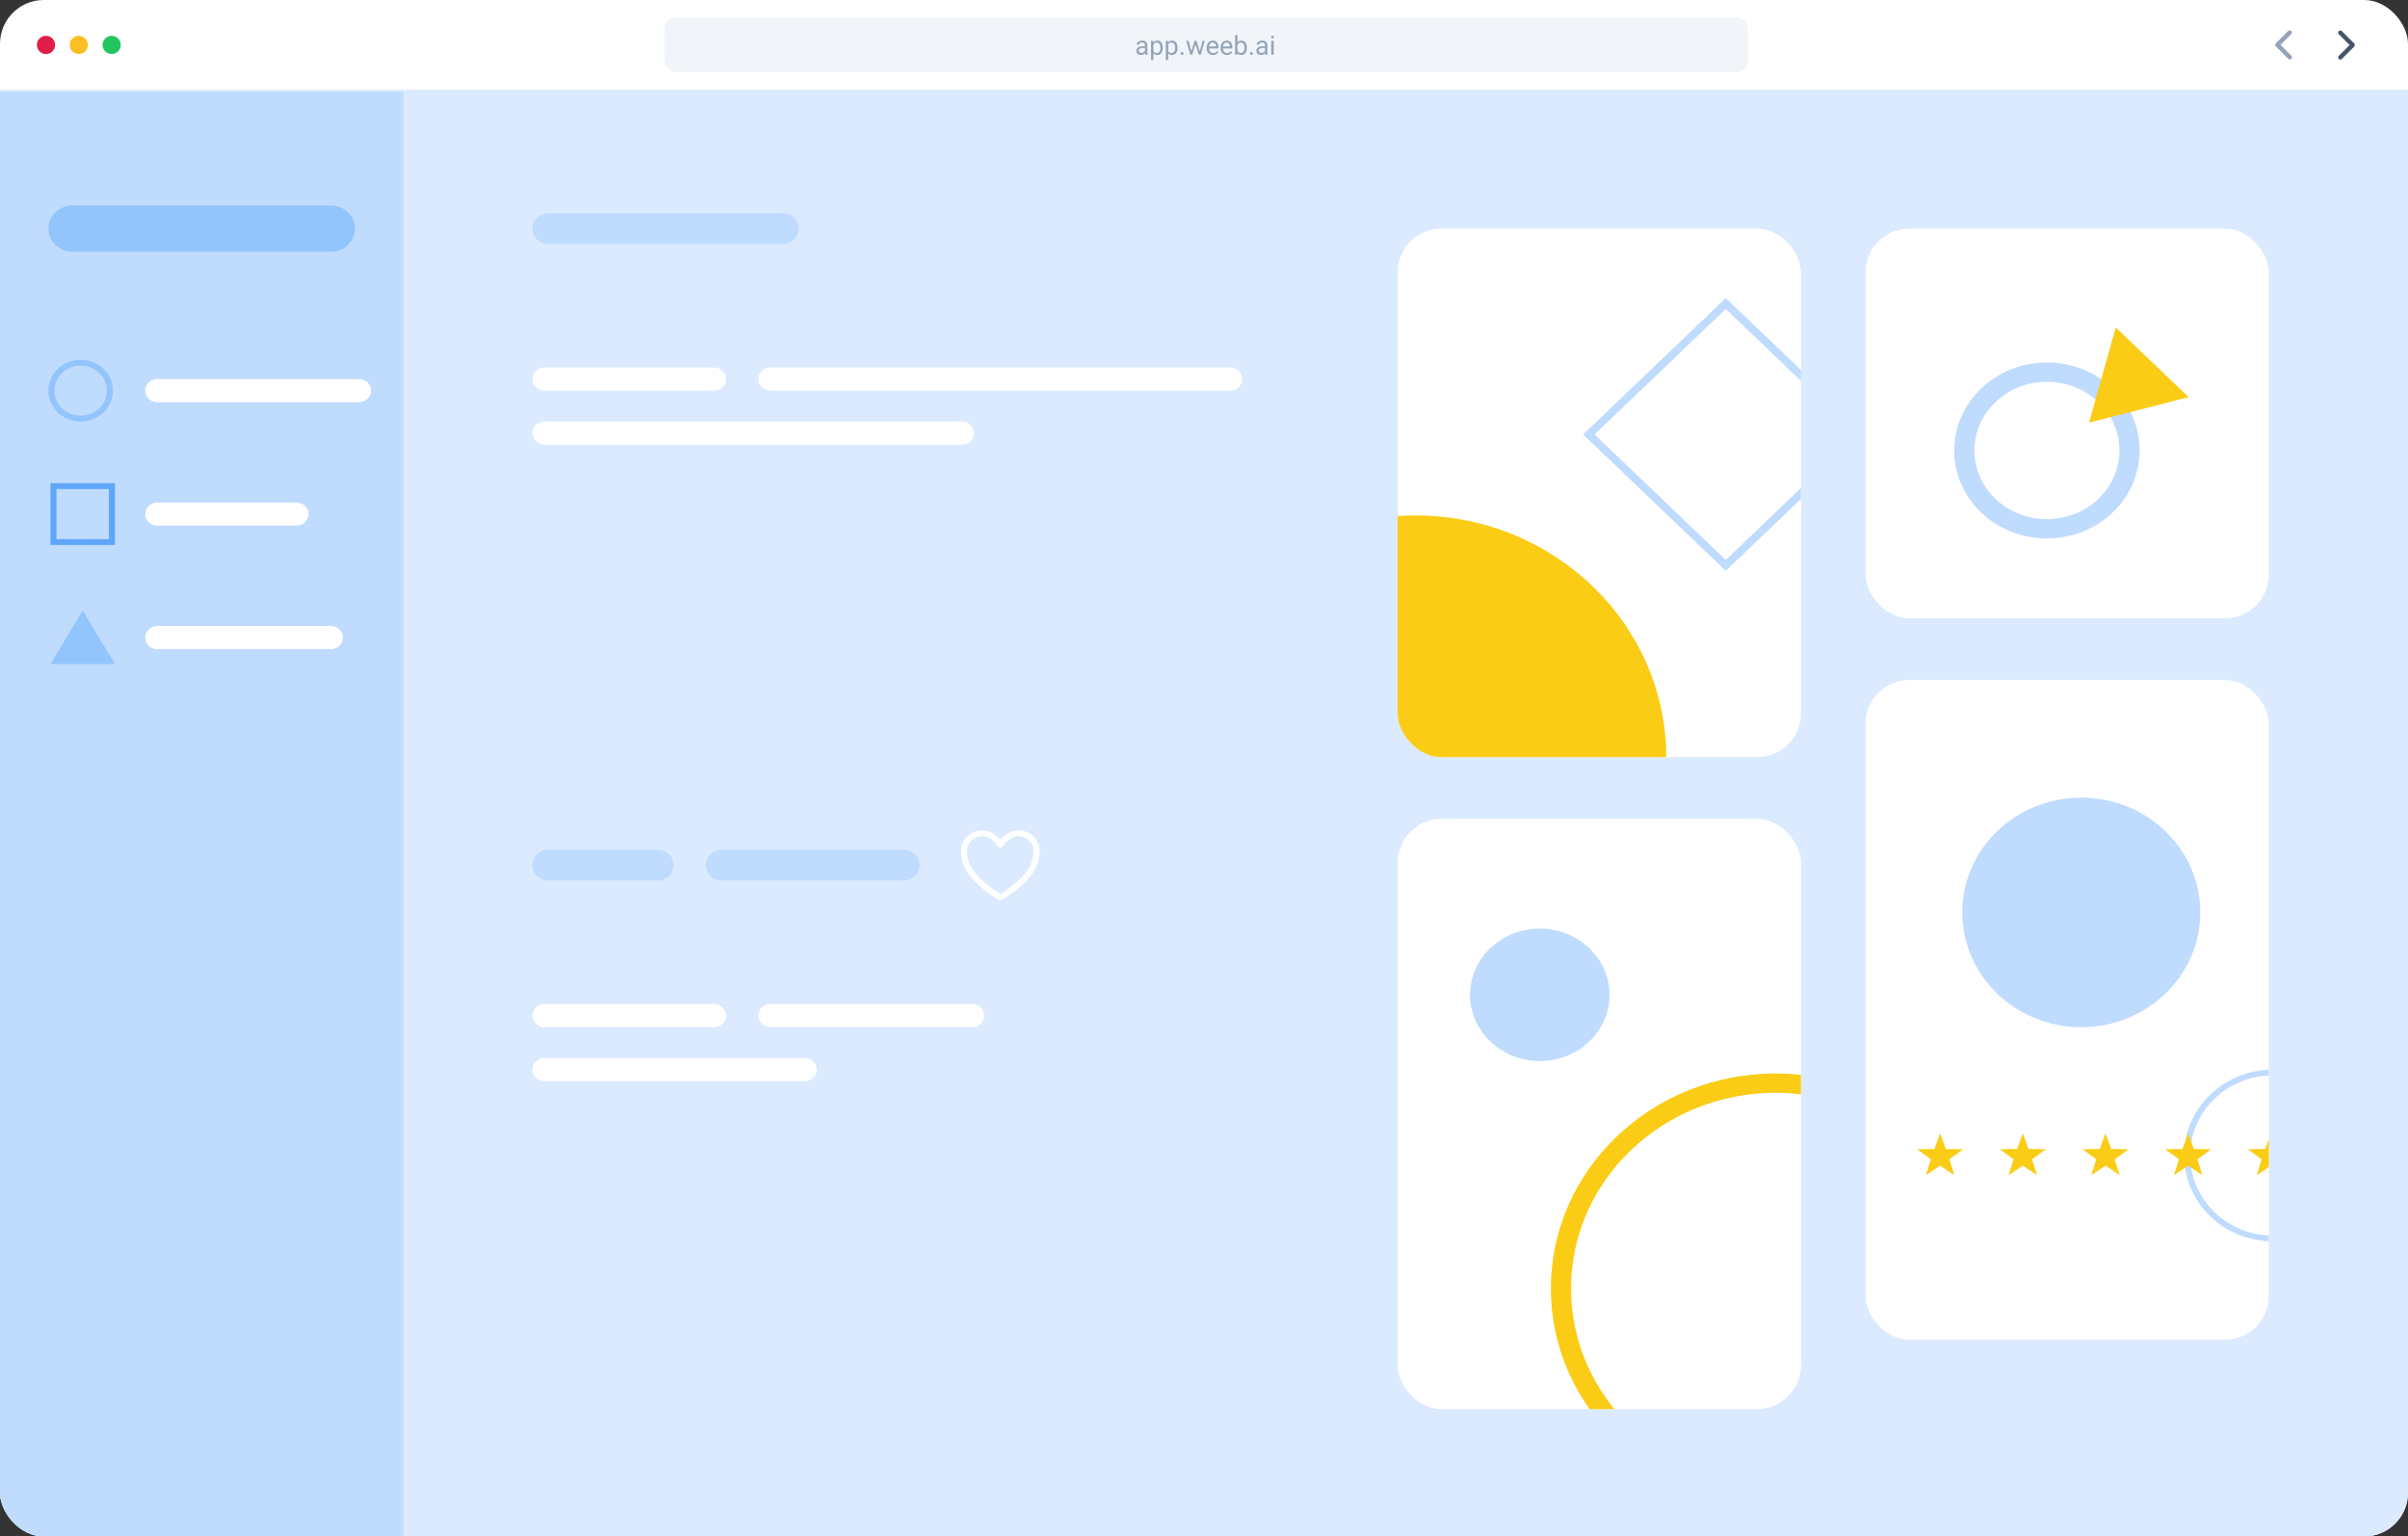 <svg width="1100" height="702" viewBox="0 0 1100 702" fill="none" xmlns="http://www.w3.org/2000/svg">
<rect x="0" y="0" width="1100" height="702" fill="#333333" stroke="none"/>
<g clip-path="url(#clip0_5139_3718)">
<rect width="1100" height="702" rx="20" fill="white"/>
<path d="M21 24.694C18.699 24.694 16.834 22.828 16.834 20.527C16.834 18.226 18.699 16.36 21 16.36C23.301 16.36 25.167 18.226 25.167 20.527C25.167 22.828 23.301 24.694 21 24.694Z" fill="#E11D48"/>
<path d="M36 24.694C33.699 24.694 31.834 22.828 31.834 20.527C31.834 18.226 33.699 16.36 36 16.36C38.301 16.36 40.167 18.226 40.167 20.527C40.167 22.828 38.301 24.694 36 24.694Z" fill="#FBBF24"/>
<path d="M51 24.694C48.699 24.694 46.834 22.828 46.834 20.527C46.834 18.226 48.699 16.36 51 16.36C53.301 16.36 55.167 18.226 55.167 20.527C55.167 22.828 53.301 24.694 51 24.694Z" fill="#22C55E"/>
<path d="M1041.76 20.5L1046.71 25.45C1046.8 25.542 1046.88 25.653 1046.93 25.775C1046.98 25.897 1047.01 26.028 1047.01 26.161C1047.01 26.293 1046.99 26.425 1046.94 26.548C1046.89 26.671 1046.81 26.782 1046.72 26.876C1046.63 26.97 1046.51 27.044 1046.39 27.095C1046.27 27.145 1046.14 27.17 1046 27.169C1045.87 27.168 1045.74 27.14 1045.62 27.088C1045.5 27.036 1045.39 26.959 1045.29 26.864L1039.64 21.207C1039.45 21.02 1039.34 20.765 1039.34 20.5C1039.34 20.235 1039.45 19.98 1039.64 19.793L1045.29 14.136C1045.48 13.954 1045.73 13.853 1046 13.855C1046.26 13.858 1046.51 13.963 1046.69 14.148C1046.88 14.334 1046.99 14.584 1046.99 14.847C1046.99 15.109 1046.89 15.361 1046.71 15.55L1041.76 20.5Z" fill="#94A3B8"/>
<path d="M1073.31 20.571L1068.36 15.621C1068.18 15.432 1068.08 15.18 1068.08 14.918C1068.09 14.655 1068.19 14.405 1068.38 14.219C1068.56 14.034 1068.81 13.929 1069.07 13.926C1069.34 13.924 1069.59 14.025 1069.78 14.207L1075.44 19.864C1075.62 20.052 1075.73 20.306 1075.73 20.571C1075.73 20.836 1075.62 21.09 1075.44 21.278L1069.78 26.935C1069.59 27.117 1069.34 27.218 1069.07 27.216C1068.81 27.213 1068.56 27.108 1068.38 26.923C1068.19 26.737 1068.09 26.487 1068.08 26.224C1068.08 25.962 1068.18 25.71 1068.36 25.521L1073.31 20.571Z" fill="#475569"/>
<rect x="303.515" y="8" width="494.903" height="25" rx="5" fill="#F1F5F9"/>
<path d="M523.031 23.916V20.652C523.031 20.402 522.98 20.186 522.879 20.002C522.781 19.814 522.633 19.67 522.434 19.568C522.234 19.467 521.988 19.416 521.695 19.416C521.422 19.416 521.182 19.463 520.975 19.557C520.771 19.65 520.611 19.773 520.494 19.926C520.381 20.078 520.324 20.242 520.324 20.418H519.24C519.24 20.191 519.299 19.967 519.416 19.744C519.533 19.521 519.701 19.32 519.92 19.141C520.143 18.957 520.408 18.812 520.717 18.707C521.029 18.598 521.377 18.543 521.76 18.543C522.221 18.543 522.627 18.621 522.979 18.777C523.334 18.934 523.611 19.17 523.811 19.486C524.014 19.799 524.115 20.191 524.115 20.664V23.617C524.115 23.828 524.133 24.053 524.168 24.291C524.207 24.529 524.264 24.734 524.338 24.906V25H523.207C523.152 24.875 523.109 24.709 523.078 24.502C523.047 24.291 523.031 24.096 523.031 23.916ZM523.219 21.156L523.23 21.918H522.135C521.826 21.918 521.551 21.943 521.309 21.994C521.066 22.041 520.863 22.113 520.699 22.211C520.535 22.309 520.41 22.432 520.324 22.58C520.238 22.725 520.195 22.895 520.195 23.09C520.195 23.289 520.24 23.471 520.33 23.635C520.42 23.799 520.555 23.93 520.734 24.027C520.918 24.121 521.143 24.168 521.408 24.168C521.74 24.168 522.033 24.098 522.287 23.957C522.541 23.816 522.742 23.645 522.891 23.441C523.043 23.238 523.125 23.041 523.137 22.85L523.6 23.371C523.572 23.535 523.498 23.717 523.377 23.916C523.256 24.115 523.094 24.307 522.891 24.49C522.691 24.67 522.453 24.82 522.176 24.941C521.902 25.059 521.594 25.117 521.25 25.117C520.82 25.117 520.443 25.033 520.119 24.865C519.799 24.697 519.549 24.473 519.369 24.191C519.193 23.906 519.105 23.588 519.105 23.236C519.105 22.896 519.172 22.598 519.305 22.34C519.438 22.078 519.629 21.861 519.879 21.689C520.129 21.514 520.43 21.381 520.781 21.291C521.133 21.201 521.525 21.156 521.959 21.156H523.219ZM526.904 19.879V27.438H525.814V18.66H526.811L526.904 19.879ZM531.176 21.777V21.9C531.176 22.361 531.121 22.789 531.012 23.184C530.902 23.574 530.742 23.914 530.531 24.203C530.324 24.492 530.068 24.717 529.764 24.877C529.459 25.037 529.109 25.117 528.715 25.117C528.312 25.117 527.957 25.051 527.648 24.918C527.34 24.785 527.078 24.592 526.863 24.338C526.648 24.084 526.477 23.779 526.348 23.424C526.223 23.068 526.137 22.668 526.09 22.223V21.566C526.137 21.098 526.225 20.678 526.354 20.307C526.482 19.936 526.652 19.619 526.863 19.357C527.078 19.092 527.338 18.891 527.643 18.754C527.947 18.613 528.299 18.543 528.697 18.543C529.096 18.543 529.449 18.621 529.758 18.777C530.066 18.93 530.326 19.148 530.537 19.434C530.748 19.719 530.906 20.061 531.012 20.459C531.121 20.854 531.176 21.293 531.176 21.777ZM530.086 21.9V21.777C530.086 21.461 530.053 21.164 529.986 20.887C529.92 20.605 529.816 20.359 529.676 20.148C529.539 19.934 529.363 19.766 529.148 19.645C528.934 19.52 528.678 19.457 528.381 19.457C528.107 19.457 527.869 19.504 527.666 19.598C527.467 19.691 527.297 19.818 527.156 19.979C527.016 20.135 526.9 20.314 526.811 20.518C526.725 20.717 526.66 20.924 526.617 21.139V22.656C526.695 22.93 526.805 23.188 526.945 23.43C527.086 23.668 527.273 23.861 527.508 24.01C527.742 24.154 528.037 24.227 528.393 24.227C528.686 24.227 528.938 24.166 529.148 24.045C529.363 23.92 529.539 23.75 529.676 23.535C529.816 23.32 529.92 23.074 529.986 22.797C530.053 22.516 530.086 22.217 530.086 21.9ZM533.643 19.879V27.438H532.553V18.66H533.549L533.643 19.879ZM537.914 21.777V21.9C537.914 22.361 537.859 22.789 537.75 23.184C537.641 23.574 537.48 23.914 537.27 24.203C537.062 24.492 536.807 24.717 536.502 24.877C536.197 25.037 535.848 25.117 535.453 25.117C535.051 25.117 534.695 25.051 534.387 24.918C534.078 24.785 533.816 24.592 533.602 24.338C533.387 24.084 533.215 23.779 533.086 23.424C532.961 23.068 532.875 22.668 532.828 22.223V21.566C532.875 21.098 532.963 20.678 533.092 20.307C533.221 19.936 533.391 19.619 533.602 19.357C533.816 19.092 534.076 18.891 534.381 18.754C534.686 18.613 535.037 18.543 535.436 18.543C535.834 18.543 536.188 18.621 536.496 18.777C536.805 18.93 537.064 19.148 537.275 19.434C537.486 19.719 537.645 20.061 537.75 20.459C537.859 20.854 537.914 21.293 537.914 21.777ZM536.824 21.9V21.777C536.824 21.461 536.791 21.164 536.725 20.887C536.658 20.605 536.555 20.359 536.414 20.148C536.277 19.934 536.102 19.766 535.887 19.645C535.672 19.52 535.416 19.457 535.119 19.457C534.846 19.457 534.607 19.504 534.404 19.598C534.205 19.691 534.035 19.818 533.895 19.979C533.754 20.135 533.639 20.314 533.549 20.518C533.463 20.717 533.398 20.924 533.355 21.139V22.656C533.434 22.93 533.543 23.188 533.684 23.43C533.824 23.668 534.012 23.861 534.246 24.01C534.48 24.154 534.775 24.227 535.131 24.227C535.424 24.227 535.676 24.166 535.887 24.045C536.102 23.92 536.277 23.75 536.414 23.535C536.555 23.32 536.658 23.074 536.725 22.797C536.791 22.516 536.824 22.217 536.824 21.9ZM539.314 24.426C539.314 24.242 539.371 24.088 539.484 23.963C539.602 23.834 539.77 23.77 539.988 23.77C540.207 23.77 540.373 23.834 540.486 23.963C540.604 24.088 540.662 24.242 540.662 24.426C540.662 24.605 540.604 24.758 540.486 24.883C540.373 25.008 540.207 25.07 539.988 25.07C539.77 25.07 539.602 25.008 539.484 24.883C539.371 24.758 539.314 24.605 539.314 24.426ZM544.066 23.875L545.695 18.66H546.41L546.27 19.697L544.611 25H543.914L544.066 23.875ZM542.971 18.66L544.359 23.934L544.459 25H543.727L541.887 18.66H542.971ZM547.969 23.893L549.293 18.66H550.371L548.531 25H547.805L547.969 23.893ZM546.568 18.66L548.162 23.787L548.344 25H547.652L545.947 19.686L545.807 18.66H546.568ZM554.115 25.117C553.674 25.117 553.273 25.043 552.914 24.895C552.559 24.742 552.252 24.529 551.994 24.256C551.74 23.982 551.545 23.658 551.408 23.283C551.271 22.908 551.203 22.498 551.203 22.053V21.807C551.203 21.291 551.279 20.832 551.432 20.43C551.584 20.023 551.791 19.68 552.053 19.398C552.314 19.117 552.611 18.904 552.943 18.76C553.275 18.615 553.619 18.543 553.975 18.543C554.428 18.543 554.818 18.621 555.146 18.777C555.479 18.934 555.75 19.152 555.961 19.434C556.172 19.711 556.328 20.039 556.43 20.418C556.531 20.793 556.582 21.203 556.582 21.648V22.135H551.848V21.25H555.498V21.168C555.482 20.887 555.424 20.613 555.322 20.348C555.225 20.082 555.068 19.863 554.854 19.691C554.639 19.52 554.346 19.434 553.975 19.434C553.729 19.434 553.502 19.486 553.295 19.592C553.088 19.693 552.91 19.846 552.762 20.049C552.613 20.252 552.498 20.5 552.416 20.793C552.334 21.086 552.293 21.424 552.293 21.807V22.053C552.293 22.354 552.334 22.637 552.416 22.902C552.502 23.164 552.625 23.395 552.785 23.594C552.949 23.793 553.146 23.949 553.377 24.062C553.611 24.176 553.877 24.232 554.174 24.232C554.557 24.232 554.881 24.154 555.146 23.998C555.412 23.842 555.645 23.633 555.844 23.371L556.5 23.893C556.363 24.1 556.189 24.297 555.979 24.484C555.768 24.672 555.508 24.824 555.199 24.941C554.895 25.059 554.533 25.117 554.115 25.117ZM560.479 25.117C560.037 25.117 559.637 25.043 559.277 24.895C558.922 24.742 558.615 24.529 558.357 24.256C558.104 23.982 557.908 23.658 557.771 23.283C557.635 22.908 557.566 22.498 557.566 22.053V21.807C557.566 21.291 557.643 20.832 557.795 20.43C557.947 20.023 558.154 19.68 558.416 19.398C558.678 19.117 558.975 18.904 559.307 18.76C559.639 18.615 559.982 18.543 560.338 18.543C560.791 18.543 561.182 18.621 561.51 18.777C561.842 18.934 562.113 19.152 562.324 19.434C562.535 19.711 562.691 20.039 562.793 20.418C562.895 20.793 562.945 21.203 562.945 21.648V22.135H558.211V21.25H561.861V21.168C561.846 20.887 561.787 20.613 561.686 20.348C561.588 20.082 561.432 19.863 561.217 19.691C561.002 19.52 560.709 19.434 560.338 19.434C560.092 19.434 559.865 19.486 559.658 19.592C559.451 19.693 559.273 19.846 559.125 20.049C558.977 20.252 558.861 20.5 558.779 20.793C558.697 21.086 558.656 21.424 558.656 21.807V22.053C558.656 22.354 558.697 22.637 558.779 22.902C558.865 23.164 558.988 23.395 559.148 23.594C559.312 23.793 559.51 23.949 559.74 24.062C559.975 24.176 560.24 24.232 560.537 24.232C560.92 24.232 561.244 24.154 561.51 23.998C561.775 23.842 562.008 23.633 562.207 23.371L562.863 23.893C562.727 24.1 562.553 24.297 562.342 24.484C562.131 24.672 561.871 24.824 561.562 24.941C561.258 25.059 560.896 25.117 560.479 25.117ZM564.205 16H565.295V23.77L565.201 25H564.205V16ZM569.578 21.777V21.9C569.578 22.361 569.523 22.789 569.414 23.184C569.305 23.574 569.145 23.914 568.934 24.203C568.723 24.492 568.465 24.717 568.16 24.877C567.855 25.037 567.506 25.117 567.111 25.117C566.709 25.117 566.355 25.049 566.051 24.912C565.75 24.771 565.496 24.57 565.289 24.309C565.082 24.047 564.916 23.73 564.791 23.359C564.67 22.988 564.586 22.57 564.539 22.105V21.566C564.586 21.098 564.67 20.678 564.791 20.307C564.916 19.936 565.082 19.619 565.289 19.357C565.496 19.092 565.75 18.891 566.051 18.754C566.352 18.613 566.701 18.543 567.1 18.543C567.498 18.543 567.852 18.621 568.16 18.777C568.469 18.93 568.727 19.148 568.934 19.434C569.145 19.719 569.305 20.061 569.414 20.459C569.523 20.854 569.578 21.293 569.578 21.777ZM568.488 21.9V21.777C568.488 21.461 568.459 21.164 568.4 20.887C568.342 20.605 568.248 20.359 568.119 20.148C567.99 19.934 567.82 19.766 567.609 19.645C567.398 19.52 567.139 19.457 566.83 19.457C566.557 19.457 566.318 19.504 566.115 19.598C565.916 19.691 565.746 19.818 565.605 19.979C565.465 20.135 565.35 20.314 565.26 20.518C565.174 20.717 565.109 20.924 565.066 21.139V22.551C565.129 22.824 565.23 23.088 565.371 23.342C565.516 23.592 565.707 23.797 565.945 23.957C566.188 24.117 566.486 24.197 566.842 24.197C567.135 24.197 567.385 24.139 567.592 24.021C567.803 23.9 567.973 23.734 568.102 23.523C568.234 23.312 568.332 23.068 568.395 22.791C568.457 22.514 568.488 22.217 568.488 21.9ZM570.967 24.426C570.967 24.242 571.023 24.088 571.137 23.963C571.254 23.834 571.422 23.77 571.641 23.77C571.859 23.77 572.025 23.834 572.139 23.963C572.256 24.088 572.314 24.242 572.314 24.426C572.314 24.605 572.256 24.758 572.139 24.883C572.025 25.008 571.859 25.07 571.641 25.07C571.422 25.07 571.254 25.008 571.137 24.883C571.023 24.758 570.967 24.605 570.967 24.426ZM577.852 23.916V20.652C577.852 20.402 577.801 20.186 577.699 20.002C577.602 19.814 577.453 19.67 577.254 19.568C577.055 19.467 576.809 19.416 576.516 19.416C576.242 19.416 576.002 19.463 575.795 19.557C575.592 19.65 575.432 19.773 575.314 19.926C575.201 20.078 575.145 20.242 575.145 20.418H574.061C574.061 20.191 574.119 19.967 574.236 19.744C574.354 19.521 574.521 19.32 574.74 19.141C574.963 18.957 575.229 18.812 575.537 18.707C575.85 18.598 576.197 18.543 576.58 18.543C577.041 18.543 577.447 18.621 577.799 18.777C578.154 18.934 578.432 19.17 578.631 19.486C578.834 19.799 578.936 20.191 578.936 20.664V23.617C578.936 23.828 578.953 24.053 578.988 24.291C579.027 24.529 579.084 24.734 579.158 24.906V25H578.027C577.973 24.875 577.93 24.709 577.898 24.502C577.867 24.291 577.852 24.096 577.852 23.916ZM578.039 21.156L578.051 21.918H576.955C576.646 21.918 576.371 21.943 576.129 21.994C575.887 22.041 575.684 22.113 575.52 22.211C575.355 22.309 575.23 22.432 575.145 22.58C575.059 22.725 575.016 22.895 575.016 23.09C575.016 23.289 575.061 23.471 575.15 23.635C575.24 23.799 575.375 23.93 575.555 24.027C575.738 24.121 575.963 24.168 576.229 24.168C576.561 24.168 576.854 24.098 577.107 23.957C577.361 23.816 577.562 23.645 577.711 23.441C577.863 23.238 577.945 23.041 577.957 22.85L578.42 23.371C578.393 23.535 578.318 23.717 578.197 23.916C578.076 24.115 577.914 24.307 577.711 24.49C577.512 24.67 577.273 24.82 576.996 24.941C576.723 25.059 576.414 25.117 576.07 25.117C575.641 25.117 575.264 25.033 574.939 24.865C574.619 24.697 574.369 24.473 574.189 24.191C574.014 23.906 573.926 23.588 573.926 23.236C573.926 22.896 573.992 22.598 574.125 22.34C574.258 22.078 574.449 21.861 574.699 21.689C574.949 21.514 575.25 21.381 575.602 21.291C575.953 21.201 576.346 21.156 576.779 21.156H578.039ZM581.818 18.66V25H580.729V18.66H581.818ZM580.646 16.979C580.646 16.803 580.699 16.654 580.805 16.533C580.914 16.412 581.074 16.352 581.285 16.352C581.492 16.352 581.65 16.412 581.76 16.533C581.873 16.654 581.93 16.803 581.93 16.979C581.93 17.146 581.873 17.291 581.76 17.412C581.65 17.529 581.492 17.588 581.285 17.588C581.074 17.588 580.914 17.529 580.805 17.412C580.699 17.291 580.646 17.146 580.646 16.979Z" fill="#94A3B8"/>
<rect y="41" width="1100" height="661" fill="#DBEAFE"/>
<path d="M0 41.881H184.255V702H0V41.881Z" fill="#BFDBFE"/>
<path d="M22.11 104.456C22.11 98.615 27.06 93.88 33.166 93.88H151.089C157.194 93.88 162.144 98.615 162.144 104.456V104.456C162.144 110.297 157.194 115.032 151.089 115.032H33.166C27.06 115.032 22.11 110.297 22.11 104.456V104.456Z" fill="#93C5FD"/>
<path d="M66.332 178.488C66.332 175.568 68.806 173.2 71.859 173.2H163.986C167.039 173.2 169.514 175.568 169.514 178.488V178.488C169.514 181.408 167.039 183.776 163.986 183.776H71.859C68.806 183.776 66.332 181.408 66.332 178.488V178.488Z" fill="white"/>
<path d="M66.332 234.893C66.332 231.973 68.806 229.605 71.859 229.605H135.427C138.48 229.605 140.955 231.973 140.955 234.893V234.893C140.955 237.814 138.48 240.181 135.427 240.181H71.859C68.806 240.181 66.332 237.814 66.332 234.893V234.893Z" fill="white"/>
<path d="M66.332 291.299C66.332 288.378 68.806 286.011 71.859 286.011H151.089C154.141 286.011 156.616 288.378 156.616 291.299V291.299C156.616 294.219 154.141 296.587 151.089 296.587H71.859C68.806 296.587 66.332 294.219 66.332 291.299V291.299Z" fill="white"/>
<path fill-rule="evenodd" clip-rule="evenodd" d="M36.851 189.945C43.465 189.945 48.827 184.816 48.827 178.488C48.827 172.16 43.465 167.031 36.851 167.031C30.236 167.031 24.874 172.16 24.874 178.488C24.874 184.816 30.236 189.945 36.851 189.945ZM36.851 192.589C44.992 192.589 51.591 186.276 51.591 178.488C51.591 170.7 44.992 164.387 36.851 164.387C28.71 164.387 22.11 170.7 22.11 178.488C22.11 186.276 28.71 192.589 36.851 192.589Z" fill="#93C5FD"/>
<path d="M243.216 104.456C243.216 100.562 246.516 97.405 250.586 97.405H357.454C361.525 97.405 364.824 100.562 364.824 104.456V104.456C364.824 108.35 361.525 111.507 357.454 111.507H250.586C246.516 111.507 243.216 108.35 243.216 104.456V104.456Z" fill="#BFDBFE"/>
<path fill-rule="evenodd" clip-rule="evenodd" d="M438.987 388.739C439.041 383.712 443.216 379.432 448.581 379.432C451.874 379.432 454.297 380.991 455.843 382.46C456.273 382.869 456.643 383.276 456.952 383.653C457.261 383.276 457.631 382.869 458.061 382.46C459.607 380.991 462.03 379.432 465.323 379.432C470.688 379.432 474.863 383.712 474.917 388.739L474.917 388.74C475.019 398.544 466.784 405.327 458.507 410.702C458.048 411.001 457.507 411.16 456.952 411.16C456.398 411.16 455.856 411.001 455.397 410.702C447.119 405.327 438.884 398.544 438.987 388.74L438.987 388.739ZM458.186 386.636C457.952 387.082 457.474 387.364 456.952 387.364C456.43 387.364 455.952 387.082 455.718 386.636C455.717 386.636 455.717 386.635 455.716 386.633C455.714 386.63 455.712 386.625 455.708 386.618C455.706 386.614 455.703 386.61 455.701 386.605C455.685 386.577 455.659 386.532 455.623 386.472C455.551 386.351 455.438 386.17 455.284 385.951C454.975 385.51 454.512 384.921 453.896 384.336C452.658 383.16 450.895 382.076 448.581 382.076C444.833 382.076 441.791 385.09 441.751 388.766M458.186 386.636C458.187 386.636 458.187 386.635 458.188 386.633C458.191 386.629 458.196 386.619 458.204 386.605C458.219 386.577 458.245 386.532 458.281 386.472C458.353 386.351 458.466 386.17 458.62 385.951C458.929 385.51 459.393 384.921 460.008 384.336C461.246 383.16 463.009 382.076 465.323 382.076C469.071 382.076 472.114 385.089 472.153 388.766C472.239 397.028 465.303 403.093 456.953 408.515L456.952 408.516L456.951 408.515C448.6 403.093 441.664 397.028 441.751 388.766" fill="white"/>
<path d="M243.216 395.296C243.216 391.402 246.516 388.245 250.586 388.245H300.335C304.406 388.245 307.705 391.402 307.705 395.296V395.296C307.705 399.19 304.406 402.347 300.335 402.347H250.586C246.516 402.347 243.216 399.19 243.216 395.296V395.296Z" fill="#BFDBFE"/>
<path d="M322.446 395.296C322.446 391.402 325.746 388.245 329.816 388.245H412.731C416.801 388.245 420.101 391.402 420.101 395.296V395.296C420.101 399.19 416.801 402.347 412.731 402.347H329.816C325.746 402.347 322.446 399.19 322.446 395.296V395.296Z" fill="#BFDBFE"/>
<path d="M243.216 464.04C243.216 461.12 245.691 458.752 248.744 458.752H326.131C329.184 458.752 331.659 461.12 331.659 464.04V464.04C331.659 466.96 329.184 469.328 326.131 469.328H248.744C245.691 469.328 243.216 466.96 243.216 464.04V464.04Z" fill="white"/>
<path d="M243.216 488.717C243.216 485.797 245.691 483.429 248.744 483.429H367.588C370.641 483.429 373.116 485.797 373.116 488.717V488.717C373.116 491.638 370.641 494.005 367.588 494.005H248.744C245.691 494.005 243.216 491.638 243.216 488.717V488.717Z" fill="white"/>
<path d="M346.399 464.04C346.399 461.12 348.874 458.752 351.927 458.752H444.054C447.107 458.752 449.582 461.12 449.582 464.04V464.04C449.582 466.96 447.107 469.328 444.054 469.328H351.927C348.874 469.328 346.399 466.96 346.399 464.04V464.04Z" fill="white"/>
<path d="M243.216 173.2C243.216 170.28 245.691 167.912 248.744 167.912H326.131C329.184 167.912 331.659 170.28 331.659 173.2V173.2C331.659 176.12 329.184 178.488 326.131 178.488H248.744C245.691 178.488 243.216 176.12 243.216 173.2V173.2Z" fill="white"/>
<path d="M243.216 197.877C243.216 194.957 245.691 192.589 248.744 192.589H439.447C442.5 192.589 444.975 194.957 444.975 197.877V197.877C444.975 200.798 442.5 203.165 439.447 203.165H248.744C245.691 203.165 243.216 200.798 243.216 197.877V197.877Z" fill="white"/>
<path d="M346.399 173.2C346.399 170.28 348.874 167.912 351.927 167.912H561.977C565.03 167.912 567.504 170.28 567.504 173.2V173.2C567.504 176.12 565.03 178.488 561.977 178.488H351.927C348.874 178.488 346.399 176.12 346.399 173.2V173.2Z" fill="white"/>
<path fill-rule="evenodd" clip-rule="evenodd" d="M49.749 223.436H25.796V246.351H49.749V223.436ZM23.032 220.792V248.995H52.513V220.792H23.032Z" fill="#60A5FA"/>
<g clip-path="url(#clip1_5139_3718)">
<rect x="638.442" y="104.456" width="184.255" height="241.485" rx="20" fill="white"/>
<path d="M761.18 346.15C761.18 407.257 709.826 456.794 646.479 456.794C583.131 456.794 531.778 407.257 531.778 346.15C531.778 285.043 583.131 235.506 646.479 235.506C709.826 235.506 761.18 285.043 761.18 346.15Z" fill="#FACC15"/>
<path fill-rule="evenodd" clip-rule="evenodd" d="M848.276 198.504L788.343 141.17L728.411 198.504L788.343 255.838L848.276 198.504ZM788.343 136.184L723.199 198.504L788.343 260.823L853.487 198.504L788.343 136.184Z" fill="#BFDBFE"/>
</g>
<path d="M37.772 278.96L52.513 303.384H23.032L37.772 278.96Z" fill="#93C5FD"/>
<rect x="852.178" y="104.456" width="184.255" height="178.029" rx="20" fill="white"/>
<path fill-rule="evenodd" clip-rule="evenodd" d="M935.063 237.2C953.433 237.2 968.199 223.085 968.199 205.821C968.199 188.558 953.433 174.443 935.063 174.443C916.693 174.443 901.927 188.558 901.927 205.821C901.927 223.085 916.693 237.2 935.063 237.2ZM935.063 246.013C958.451 246.013 977.412 228.018 977.412 205.821C977.412 183.624 958.451 165.63 935.063 165.63C911.674 165.63 892.714 183.624 892.714 205.821C892.714 228.018 911.674 246.013 935.063 246.013Z" fill="#BFDBFE"/>
<path d="M954.31 193.1L966.493 149.602L999.779 181.444L954.31 193.1Z" fill="#FACC15"/>
<g clip-path="url(#clip2_5139_3718)">
<rect x="638.442" y="374.144" width="184.255" height="269.688" rx="20" fill="white"/>
<path fill-rule="evenodd" clip-rule="evenodd" d="M811.181 678.204C862.825 678.204 904.69 638.153 904.69 588.749C904.69 539.344 862.825 499.293 811.181 499.293C759.537 499.293 717.672 539.344 717.672 588.749C717.672 638.153 759.537 678.204 811.181 678.204ZM811.181 687.017C867.913 687.017 913.903 643.021 913.903 588.749C913.903 534.476 867.913 490.48 811.181 490.48C754.449 490.48 708.459 534.476 708.459 588.749C708.459 643.021 754.449 687.017 811.181 687.017Z" fill="#FACC15"/>
<path d="M735.176 454.545C735.176 471.204 720.946 484.71 703.392 484.71C685.839 484.71 671.608 471.204 671.608 454.545C671.608 437.885 685.839 424.38 703.392 424.38C720.946 424.38 735.176 437.885 735.176 454.545Z" fill="#BFDBFE"/>
<path fill-rule="evenodd" clip-rule="evenodd" d="M703.392 482.066C719.44 482.066 732.412 469.724 732.412 454.545C732.412 439.365 719.44 427.024 703.392 427.024C687.344 427.024 674.372 439.365 674.372 454.545C674.372 469.724 687.344 482.066 703.392 482.066ZM703.392 484.71C720.946 484.71 735.176 471.204 735.176 454.545C735.176 437.885 720.946 424.38 703.392 424.38C685.839 424.38 671.608 437.885 671.608 454.545C671.608 471.204 685.839 484.71 703.392 484.71Z" fill="#BFDBFE"/>
</g>
<g clip-path="url(#clip3_5139_3718)">
<rect x="852.178" y="310.688" width="184.255" height="301.416" rx="20" fill="white"/>
<path d="M1078.81 527.937C1078.81 549.597 1060.66 567.156 1038.27 567.156C1015.89 567.156 997.739 549.597 997.739 527.937C997.739 506.276 1015.89 488.717 1038.27 488.717C1060.66 488.717 1078.81 506.276 1078.81 527.937Z" fill="white"/>
<path fill-rule="evenodd" clip-rule="evenodd" d="M1038.27 564.512C1059.11 564.512 1076.05 548.165 1076.05 527.937C1076.05 507.708 1059.11 491.361 1038.27 491.361C1017.44 491.361 1000.5 507.708 1000.5 527.937C1000.5 548.165 1017.44 564.512 1038.27 564.512ZM1038.27 567.156C1060.66 567.156 1078.81 549.597 1078.81 527.937C1078.81 506.276 1060.66 488.717 1038.27 488.717C1015.89 488.717 997.739 506.276 997.739 527.937C997.739 549.597 1015.89 567.156 1038.27 567.156Z" fill="#BFDBFE"/>
<path d="M1005.11 416.889C1005.11 445.85 980.774 469.328 950.754 469.328C920.735 469.328 896.399 445.85 896.399 416.889C896.399 387.927 920.735 364.449 950.754 364.449C980.774 364.449 1005.11 387.927 1005.11 416.889Z" fill="#BFDBFE"/>
<path d="M886.265 517.801L888.864 524.955L896.779 525.109L890.47 529.685L892.763 536.933L886.265 532.608L879.767 536.933L882.059 529.685L875.75 525.109L883.665 524.955L886.265 517.801Z" fill="#FACC15"/>
<path d="M924.037 517.801L926.636 524.955L934.551 525.109L928.243 529.685L930.535 536.933L924.037 532.608L917.539 536.933L919.831 529.685L913.523 525.109L921.438 524.955L924.037 517.801Z" fill="#FACC15"/>
<path d="M961.809 517.801L964.408 524.955L972.323 525.109L966.015 529.685L968.307 536.933L961.809 532.608L955.311 536.933L957.603 529.685L951.295 525.109L959.21 524.955L961.809 517.801Z" fill="#FACC15"/>
<path d="M999.581 517.801L1002.18 524.955L1010.1 525.109L1003.79 529.685L1006.08 536.933L999.581 532.608L993.083 536.933L995.375 529.685L989.067 525.109L996.982 524.955L999.581 517.801Z" fill="#FACC15"/>
<path d="M1037.35 517.801L1039.95 524.955L1047.87 525.109L1041.56 529.685L1043.85 536.933L1037.35 532.608L1030.86 536.933L1033.15 529.685L1026.84 525.109L1034.75 524.955L1037.35 517.801Z" fill="#FACC15"/>
</g>
</g>
<defs>
<clipPath id="clip0_5139_3718">
<rect width="1100" height="702" rx="20" fill="white"/>
</clipPath>
<clipPath id="clip1_5139_3718">
<rect x="638.442" y="104.456" width="184.255" height="241.485" rx="20" fill="white"/>
</clipPath>
<clipPath id="clip2_5139_3718">
<rect x="638.442" y="374.144" width="184.255" height="269.688" rx="20" fill="white"/>
</clipPath>
<clipPath id="clip3_5139_3718">
<rect x="852.178" y="310.688" width="184.255" height="301.416" rx="20" fill="white"/>
</clipPath>
</defs>
</svg>
